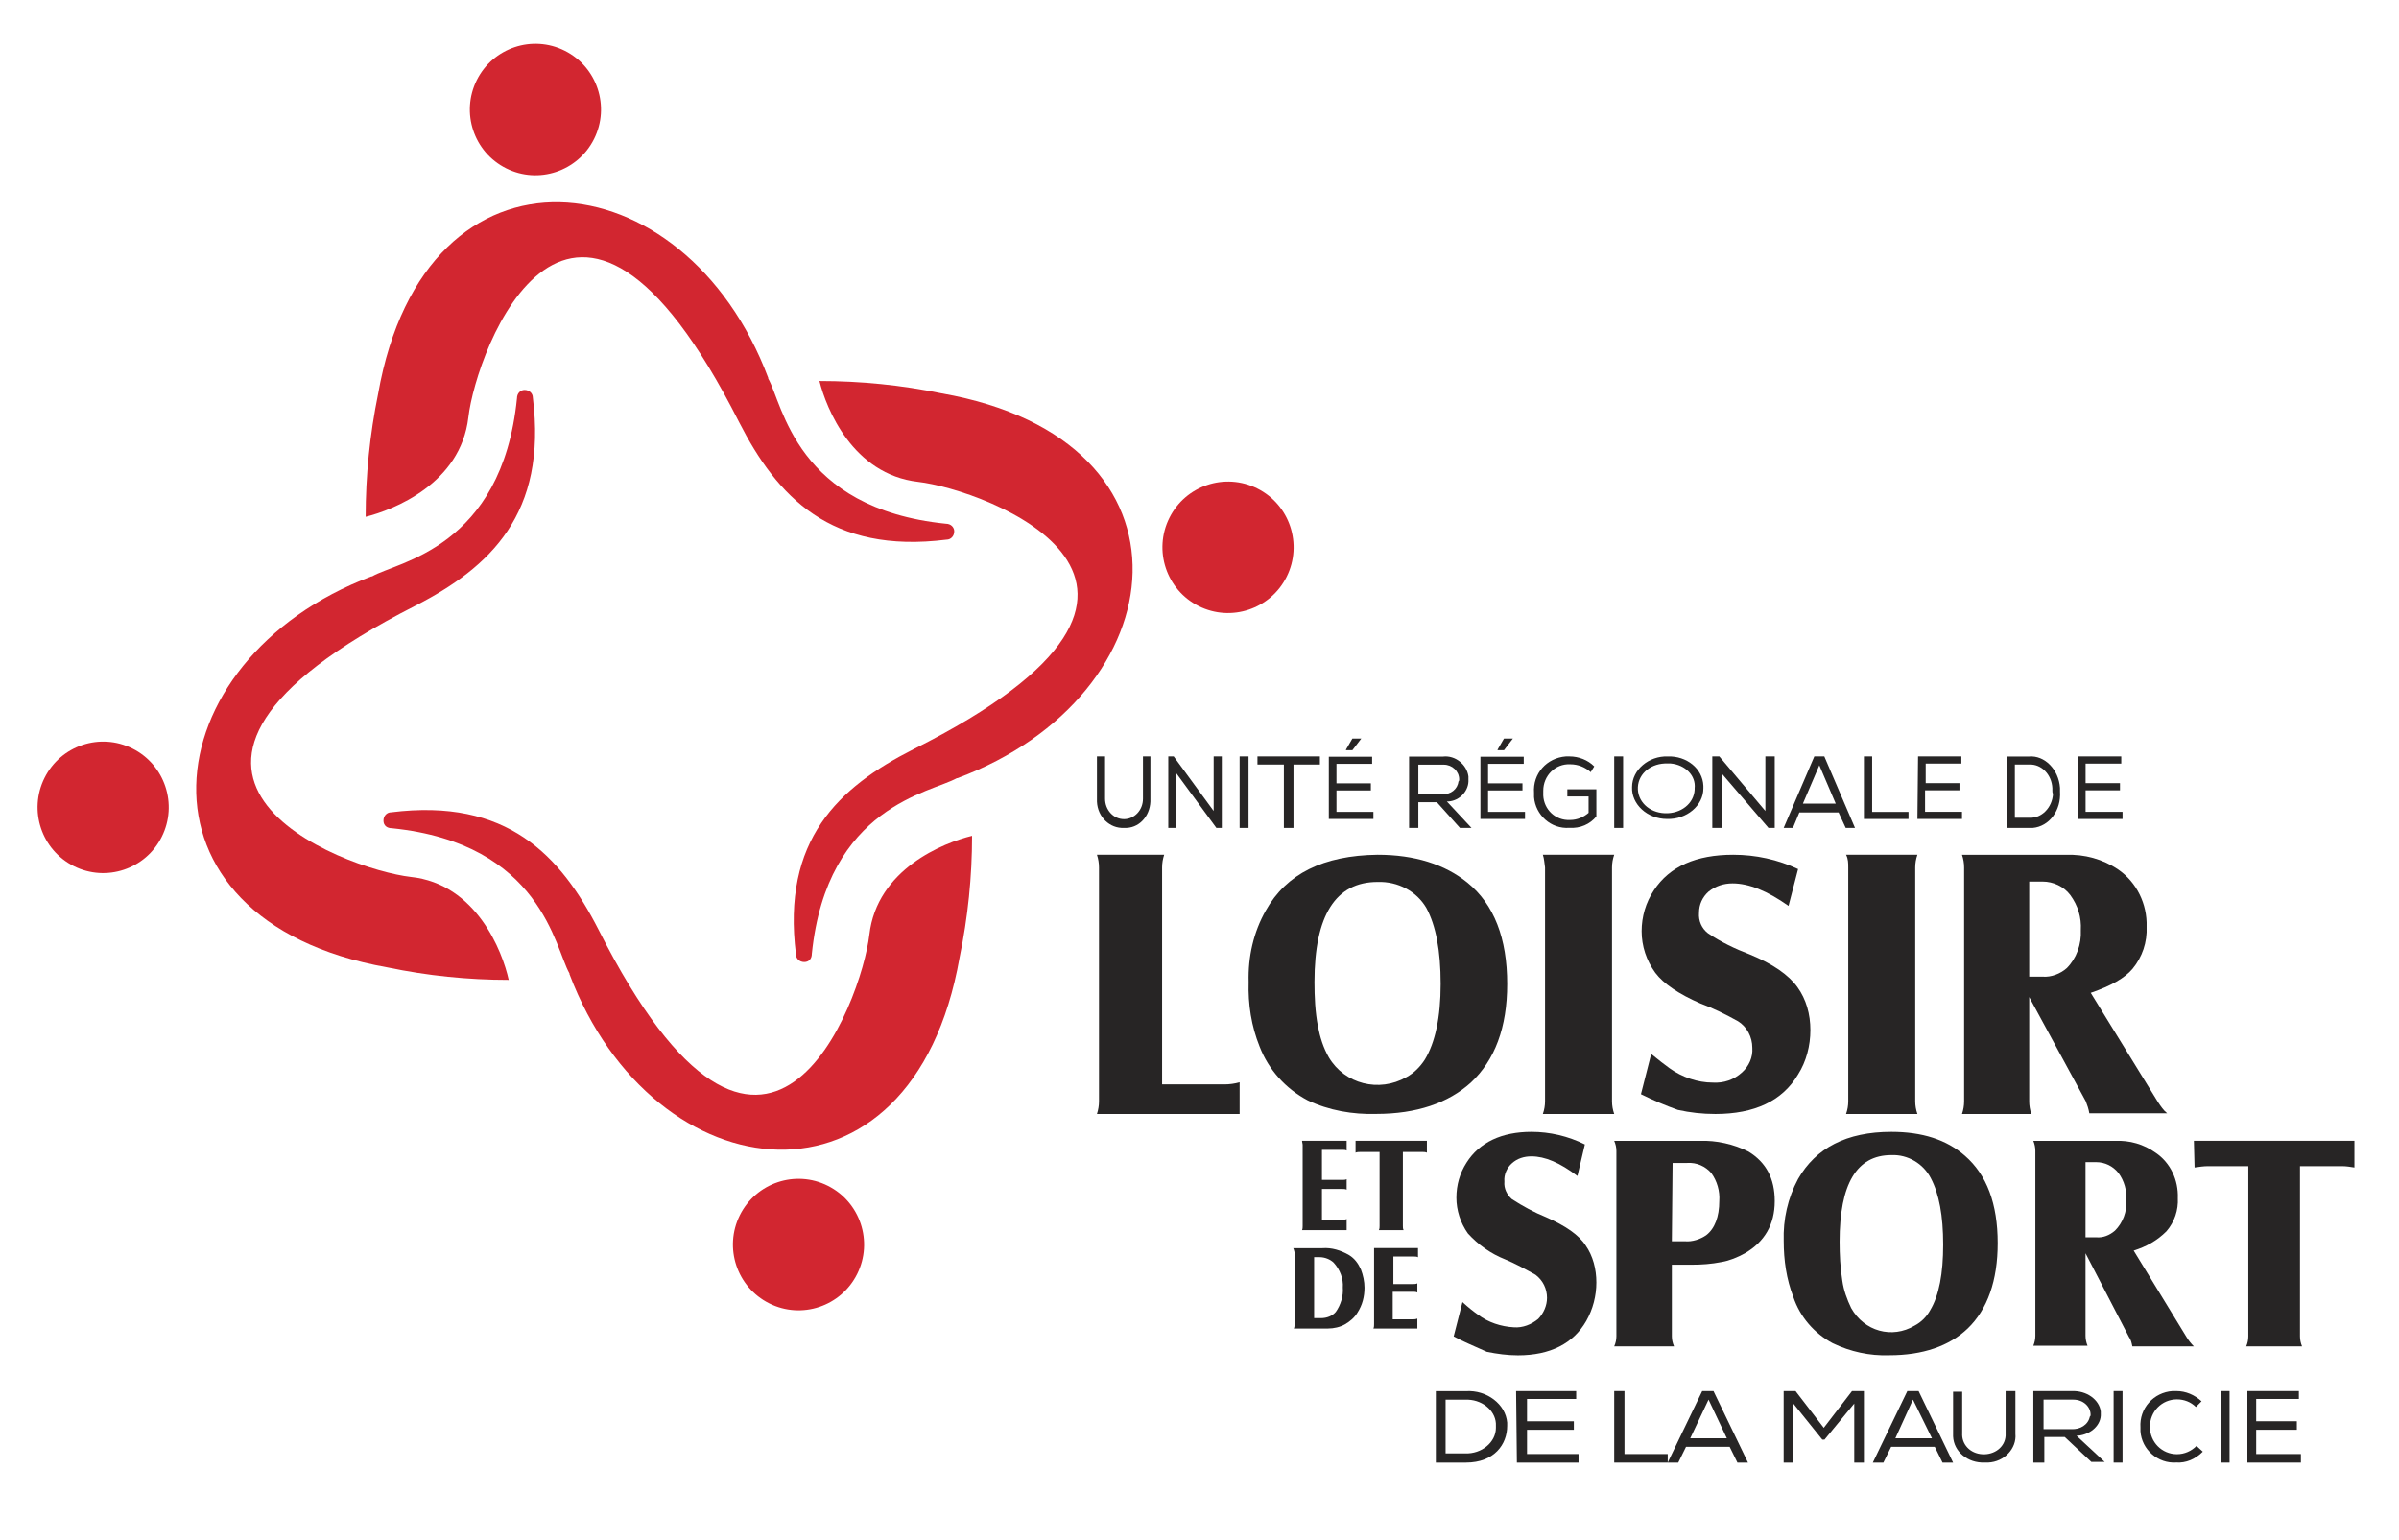 <svg width="215" height="138" viewBox="0 0 215 138" fill="none" xmlns="http://www.w3.org/2000/svg">
<path d="M201.412 124.681H206.026V125.387H202.201V127.386H205.843V128.15H202.201V130.326H206.208V131.091H201.412V124.681Z" fill="#272525"/>
<path d="M199.016 124.681H199.815V131.091H199.016V124.681Z" fill="#272525"/>
<path d="M195.046 131.083C193.41 131.198 191.942 129.94 191.829 128.282C191.829 128.168 191.829 128.054 191.829 127.939C191.716 126.225 193.014 124.795 194.708 124.681C194.821 124.681 194.934 124.681 195.046 124.681C195.893 124.681 196.683 125.024 197.304 125.596L196.796 126.11C196.345 125.653 195.724 125.424 195.103 125.424C193.748 125.424 192.676 126.51 192.676 127.882C192.676 129.254 193.748 130.34 195.103 130.34C195.78 130.34 196.401 130.054 196.853 129.597L197.417 130.112C196.74 130.797 195.893 131.14 195.046 131.083Z" fill="#272525"/>
<path d="M189.424 124.681H190.223V131.091H189.424V124.681Z" fill="#272525"/>
<path d="M185.041 128.798H183.214V131.091H182.23V124.684H185.673C187.008 124.625 188.133 125.448 188.273 126.506C188.273 126.565 188.273 126.624 188.273 126.682C188.343 127.682 187.43 128.563 186.236 128.681C186.165 128.681 186.165 128.681 186.095 128.681L188.625 131.032H187.43L185.041 128.798ZM187.36 126.8C187.36 126.095 186.727 125.448 185.814 125.448C185.744 125.448 185.744 125.448 185.673 125.448H183.144V128.093H185.603C186.446 128.152 187.149 127.682 187.29 126.976C187.36 126.918 187.36 126.859 187.36 126.8Z" fill="#272525"/>
<path d="M180.622 124.796V128.514C180.748 129.83 179.618 131.031 178.175 131.088C178.049 131.088 177.924 131.088 177.861 131.088C176.355 131.145 175.1 130.116 175.037 128.743C175.037 128.628 175.037 128.571 175.037 128.457V124.738H175.853V128.457C175.79 129.429 176.543 130.287 177.673 130.345C178.74 130.402 179.681 129.715 179.744 128.686C179.744 128.571 179.744 128.514 179.744 128.4V124.681H180.622V124.796Z" fill="#272525"/>
<path d="M171.945 124.681L175.037 131.091H174.091L173.396 129.679H169.484L168.79 131.091H167.844L170.936 124.681H171.945ZM171.44 125.446L169.863 128.915H173.144L171.44 125.446Z" fill="#272525"/>
<path d="M163.515 129.032H163.315L160.717 125.798V131.091H159.852V124.681H160.917L163.448 127.974L165.979 124.681H167.045V131.091H166.179V125.798L163.515 129.032Z" fill="#272525"/>
<path d="M153.562 124.681L156.654 131.091H155.708L155.014 129.679H151.102L150.407 131.091H149.461L152.553 124.681H153.562ZM153.121 125.446L151.48 128.915H154.761L153.121 125.446Z" fill="#272525"/>
<path d="M145.586 130.326H149.462V131.091H144.666V124.681H145.586V130.326Z" fill="#272525"/>
<path d="M135.873 124.681H141.258V125.387H136.852V127.386H141.048V128.15H136.852V130.326H141.468V131.091H135.943L135.873 124.681Z" fill="#272525"/>
<path d="M128.68 124.689H131.372C133.256 124.571 134.939 125.863 135.074 127.508C135.074 127.625 135.074 127.743 135.074 127.801C135.074 129.446 133.93 131.091 131.372 131.091H128.68V124.689ZM134.064 127.801C134.131 126.568 132.987 125.511 131.574 125.452C131.507 125.452 131.372 125.452 131.305 125.452H129.555V130.268H131.305C132.785 130.327 134.064 129.27 134.064 127.978C134.064 127.978 134.064 127.919 134.064 127.801Z" fill="#272525"/>
<path d="M123.146 111.863H127.082V112.685C126.963 112.622 126.844 112.622 126.724 112.622H124.875V115.089H126.665C126.784 115.089 126.903 115.089 127.023 115.025V115.848C126.903 115.784 126.784 115.784 126.665 115.784H124.816V118.251H126.605C126.724 118.251 126.844 118.251 127.023 118.188V119.073H123.086C123.146 118.947 123.146 118.82 123.146 118.694V112.116C123.146 112.053 123.146 111.926 123.146 111.863Z" fill="#272525"/>
<path d="M115.893 111.872H118.525C119.34 111.81 120.155 112.058 120.908 112.493C121.409 112.803 121.722 113.238 121.973 113.797C122.161 114.293 122.287 114.852 122.287 115.411C122.287 116.218 122.099 116.963 121.66 117.646C121.409 118.08 120.97 118.453 120.531 118.701C120.093 118.949 119.528 119.073 119.027 119.073H115.955C116.018 118.949 116.018 118.825 116.018 118.701V112.245C115.955 112.058 115.955 111.934 115.893 111.872ZM117.773 118.142H118.4C118.902 118.142 119.403 117.956 119.716 117.583C120.155 116.963 120.406 116.156 120.343 115.411C120.406 114.604 120.093 113.797 119.528 113.176C119.215 112.865 118.713 112.679 118.275 112.679H117.773V118.142Z" fill="#272525"/>
<path d="M76.822 114.184C78.272 111.274 77.095 107.735 74.191 106.281C71.288 104.826 67.758 106.007 66.307 108.917C64.856 111.828 66.034 115.366 68.937 116.82C71.841 118.275 75.371 117.095 76.822 114.184Z" fill="#D22630"/>
<path d="M196.617 102.249H211.004V104.642C210.633 104.582 210.263 104.522 209.892 104.522H206.126V119.778C206.126 120.077 206.188 120.376 206.311 120.675H201.31C201.433 120.376 201.495 120.077 201.495 119.778V104.522H197.914C197.482 104.522 197.111 104.582 196.679 104.642L196.617 102.249Z" fill="#272525"/>
<path d="M186.906 112.33V119.722C186.906 120.02 186.966 120.318 187.086 120.616H182.23C182.35 120.318 182.41 120.02 182.41 119.722V103.149C182.41 102.851 182.35 102.553 182.23 102.255H189.544C190.862 102.195 192.121 102.553 193.2 103.328C194.519 104.222 195.238 105.772 195.178 107.382C195.238 108.455 194.879 109.528 194.159 110.362C193.32 111.197 192.361 111.733 191.222 112.091L195.958 119.841C196.138 120.139 196.377 120.437 196.617 120.675H191.102C191.042 120.377 190.982 120.079 190.802 119.841L186.906 112.33ZM186.906 110.899H187.865C188.465 110.958 189.064 110.72 189.544 110.303C190.263 109.587 190.623 108.574 190.563 107.62C190.623 106.726 190.383 105.832 189.843 105.116C189.364 104.52 188.644 104.163 187.865 104.163H186.906V110.899Z" fill="#272525"/>
<path d="M149.832 113.355V119.775C149.832 120.075 149.898 120.375 150.028 120.675H144.666C144.797 120.375 144.862 120.075 144.862 119.775V103.155C144.862 102.855 144.797 102.555 144.666 102.255H152.317C153.821 102.195 155.391 102.555 156.698 103.215C158.268 104.175 159.053 105.615 159.053 107.655C159.053 109.755 158.137 111.315 156.372 112.335C155.718 112.695 154.998 112.995 154.279 113.115C153.363 113.295 152.513 113.355 151.598 113.355H149.832ZM149.832 111.255H151.009C151.663 111.315 152.382 111.075 152.906 110.715C153.69 110.115 154.083 109.035 154.083 107.655C154.148 106.755 153.887 105.855 153.363 105.135C152.84 104.535 152.056 104.175 151.205 104.235H149.898L149.832 111.255Z" fill="#272525"/>
<path d="M121.486 102.249H127.88V103.313C127.75 103.25 127.554 103.25 127.424 103.25H125.727V109.885C125.727 110.01 125.727 110.135 125.793 110.26H123.574C123.639 110.135 123.639 110.01 123.639 109.885V103.25H122.008C121.813 103.25 121.617 103.25 121.486 103.313V102.249Z" fill="#272525"/>
<path d="M116.691 102.249H120.688V103.125C120.58 103.062 120.472 103.062 120.364 103.062H118.474V105.754H120.31C120.418 105.754 120.58 105.754 120.688 105.691V106.63C120.58 106.567 120.418 106.567 120.31 106.567H118.474V109.321H120.31C120.418 109.321 120.58 109.321 120.688 109.259V110.26H116.691C116.745 110.135 116.745 110.01 116.745 109.885V102.624C116.745 102.499 116.691 102.374 116.691 102.249Z" fill="#272525"/>
<path d="M169.507 101.447C172.255 101.447 174.453 102.142 176.102 103.595C178.057 105.3 179.034 107.89 179.034 111.427C179.034 114.775 178.118 117.364 176.347 119.07C174.698 120.649 172.316 121.47 169.323 121.47C167.552 121.533 165.842 121.154 164.254 120.396C162.606 119.512 161.323 118.059 160.712 116.227C160.102 114.648 159.857 112.943 159.857 111.237C159.796 109.279 160.224 107.385 161.14 105.679C162.728 102.9 165.476 101.447 169.507 101.447ZM169.507 103.532C166.392 103.532 164.865 106.121 164.865 111.301C164.865 112.438 164.926 113.638 165.109 114.775C165.232 115.659 165.537 116.48 165.903 117.238C167.064 119.322 169.568 120.017 171.583 118.817C172.194 118.501 172.682 117.996 172.988 117.427C173.782 116.101 174.148 114.143 174.148 111.553C174.148 108.964 173.782 107.006 173.049 105.616C172.377 104.29 170.972 103.468 169.507 103.532Z" fill="#272525"/>
<path d="M130.279 119.781L131.067 116.705C131.613 117.207 132.098 117.584 132.461 117.835C133.37 118.525 134.522 118.902 135.673 118.965C136.461 119.028 137.249 118.714 137.855 118.212C138.34 117.709 138.643 117.019 138.643 116.328C138.643 115.512 138.279 114.758 137.613 114.256C136.704 113.754 135.795 113.251 134.885 112.875C133.613 112.372 132.461 111.556 131.552 110.551C130.885 109.61 130.522 108.479 130.522 107.349C130.522 106.219 130.825 105.152 131.431 104.21C132.582 102.389 134.582 101.447 137.249 101.447C138.886 101.447 140.522 101.824 142.037 102.577L141.37 105.403C139.795 104.21 138.461 103.645 137.249 103.645C136.582 103.645 135.976 103.833 135.492 104.273C135.067 104.649 134.764 105.277 134.825 105.905C134.764 106.533 135.067 107.098 135.492 107.475C136.461 108.103 137.492 108.668 138.582 109.107C140.279 109.861 141.492 110.677 142.098 111.619C142.764 112.561 143.067 113.754 143.067 114.947C143.067 116.14 142.764 117.333 142.158 118.4C141.007 120.409 138.946 121.477 136.037 121.477C135.128 121.477 134.158 121.351 133.249 121.163C132.158 120.66 131.188 120.284 130.279 119.781Z" fill="#272525"/>
<path d="M181.858 89.367V98.709C181.858 99.088 181.921 99.466 182.048 99.845H175.836C175.963 99.466 176.026 99.088 176.026 98.709V77.753C176.026 77.375 175.963 76.996 175.836 76.617H185.154C186.802 76.554 188.45 76.996 189.845 77.943C191.493 79.079 192.444 81.036 192.381 83.055C192.444 84.444 192 85.77 191.113 86.843C190.415 87.663 189.211 88.358 187.373 88.989L193.395 98.772C193.648 99.151 193.902 99.53 194.219 99.782H187.246C187.183 99.403 187.056 99.025 186.929 98.709L181.858 89.367ZM181.858 87.537H183.062C183.823 87.6 184.647 87.284 185.218 86.779C186.105 85.896 186.549 84.633 186.485 83.371C186.549 82.235 186.232 81.162 185.534 80.215C184.964 79.458 184.013 79.016 183.062 79.016H181.858V87.537Z" fill="#272525"/>
<path d="M165.445 76.611H171.839C171.709 76.99 171.644 77.369 171.644 77.748V98.709C171.644 99.088 171.709 99.466 171.839 99.845H165.445C165.576 99.466 165.641 99.088 165.641 98.709V77.748C165.641 77.369 165.641 76.99 165.445 76.611Z" fill="#272525"/>
<path d="M147.062 98.072L147.981 94.465C148.655 95.015 149.206 95.443 149.634 95.749C150.737 96.544 152.145 97.033 153.492 97.033C154.472 97.094 155.39 96.788 156.125 96.116C156.737 95.565 157.105 94.77 157.044 93.915C157.044 92.936 156.554 92.019 155.758 91.53C154.655 90.918 153.553 90.368 152.39 89.94C150.43 89.084 149.083 88.167 148.348 87.189C147.552 86.088 147.124 84.804 147.124 83.459C147.124 82.175 147.491 80.891 148.226 79.791C149.634 77.651 152.022 76.611 155.329 76.611C157.35 76.611 159.309 77.039 161.146 77.895L160.289 81.197C158.391 79.852 156.737 79.179 155.268 79.179C154.472 79.179 153.737 79.424 153.125 79.913C152.574 80.402 152.267 81.075 152.267 81.808C152.206 82.542 152.512 83.215 153.063 83.643C154.227 84.438 155.513 85.049 156.799 85.538C158.881 86.394 160.289 87.372 161.085 88.473C161.881 89.573 162.248 90.918 162.248 92.325C162.248 93.731 161.881 95.137 161.146 96.299C159.738 98.683 157.227 99.845 153.737 99.845C152.574 99.845 151.471 99.723 150.369 99.478C149.328 99.112 148.165 98.622 147.062 98.072Z" fill="#272525"/>
<path d="M138.271 76.611H144.666C144.535 76.99 144.47 77.369 144.47 77.748V98.709C144.47 99.088 144.535 99.466 144.666 99.845H138.271C138.402 99.466 138.467 99.088 138.467 98.709V77.748C138.402 77.369 138.402 76.99 138.271 76.611Z" fill="#272525"/>
<path d="M123.459 76.611C126.778 76.611 129.482 77.465 131.51 79.111C133.907 81.062 135.075 84.11 135.075 88.195C135.075 92.096 133.969 95.023 131.817 97.034C129.789 98.863 126.962 99.839 123.336 99.839C121.246 99.9 119.095 99.534 117.19 98.62C115.223 97.583 113.686 95.876 112.888 93.803C112.15 91.974 111.843 90.023 111.904 88.012C111.843 85.756 112.334 83.561 113.441 81.61C115.284 78.318 118.603 76.672 123.459 76.611ZM123.459 79.05C119.71 79.05 117.804 82.037 117.804 88.012C117.804 89.353 117.866 90.694 118.112 91.974C118.296 92.95 118.603 93.925 119.095 94.779C120.509 97.156 123.582 97.949 126.04 96.547C126.716 96.181 127.269 95.632 127.7 94.962C128.622 93.438 129.113 91.182 129.113 88.195C129.113 85.207 128.683 82.952 127.823 81.367C126.962 79.903 125.303 78.989 123.459 79.05Z" fill="#272525"/>
<path d="M115.314 51.688C116.765 48.778 115.587 45.239 112.684 43.785C109.78 42.331 106.25 43.511 104.799 46.422C103.348 49.332 104.526 52.87 107.429 54.325C110.333 55.779 113.863 54.599 115.314 51.688Z" fill="#D22630"/>
<path d="M41.976 37.4C42.66 31.451 51.183 8.09 66.237 37.834C69.658 44.526 74.448 49.669 84.836 48.367C85.209 48.367 85.52 48.058 85.52 47.624C85.52 47.252 85.209 46.942 84.774 46.942C71.337 45.579 70.156 36.222 68.849 33.93V33.868C61.384 13.977 38.119 11.313 33.889 35.293C33.143 38.949 32.77 42.605 32.77 46.323C35.258 45.703 41.292 43.348 41.976 37.4Z" fill="#D22630"/>
<path d="M84.38 35.256C80.795 34.518 77.147 34.149 73.439 34.149C74.057 36.608 76.406 42.511 82.278 43.187C88.151 43.863 111.518 52.286 81.846 67.165C75.169 70.547 70.038 75.281 71.337 85.549C71.337 85.918 71.646 86.225 72.079 86.225C72.511 86.225 72.758 85.918 72.758 85.487C74.118 72.207 83.515 71.039 85.74 69.748H85.802C105.645 62.37 108.303 39.437 84.38 35.256Z" fill="#D22630"/>
<path d="M111.097 99.845H98.309C98.432 99.466 98.493 99.088 98.493 98.709V77.748C98.493 77.369 98.432 76.99 98.309 76.611H104.334C104.211 76.99 104.149 77.369 104.149 77.748V97.194H109.744C110.174 97.194 110.666 97.13 111.097 97.004V99.845Z" fill="#272525"/>
<path d="M77.912 83.779C77.227 89.729 68.705 113.096 53.651 83.345C50.23 76.651 45.44 71.506 35.051 72.808C34.678 72.808 34.367 73.118 34.367 73.552C34.367 73.986 34.678 74.234 35.114 74.234C48.55 75.597 49.732 85.018 51.038 87.249V87.311C58.565 107.207 81.768 109.873 85.998 85.824C86.745 82.229 87.118 78.572 87.118 74.915C84.568 75.535 78.596 77.89 77.912 83.779Z" fill="#D22630"/>
<path d="M186.227 67.798H190.109V68.441H186.912V70.194H189.994V70.836H186.912V72.764H190.223V73.406H186.227V67.798Z" fill="#272525"/>
<path d="M179.832 67.807H181.827C183.252 67.677 184.505 68.983 184.619 70.616C184.619 70.746 184.619 70.812 184.619 70.942C184.733 72.64 183.65 74.077 182.169 74.208C182.055 74.208 181.941 74.208 181.827 74.208H179.832V67.807ZM183.935 70.877C183.992 69.636 183.138 68.591 182.055 68.526C181.998 68.526 181.941 68.526 181.884 68.526H180.573V73.293H181.884C182.967 73.359 183.935 72.379 183.992 71.138C183.935 71.073 183.935 70.942 183.935 70.877Z" fill="#272525"/>
<path d="M171.897 67.798H175.779V68.441H172.582V70.194H175.608V70.836H172.525V72.764H175.836V73.406H171.84L171.897 67.798Z" fill="#272525"/>
<path d="M167.783 72.771H171.041V73.406H167.045V67.798H167.783V72.771Z" fill="#272525"/>
<path d="M163.496 67.798L166.246 74.208H165.414L164.775 72.82H161.258L160.683 74.208H159.852L162.601 67.798H163.496ZM163.049 68.591L161.578 72.027H164.519L163.049 68.591Z" fill="#272525"/>
<path d="M154.086 67.798L158.213 72.688V67.798H159.052V74.208H158.492L154.296 69.318V74.208H153.457V67.798H154.086Z" fill="#272525"/>
<path d="M152.658 70.66C152.658 72.204 151.158 73.462 149.397 73.405C147.636 73.405 146.201 72.089 146.266 70.545C146.266 69.001 147.766 67.743 149.462 67.8C151.158 67.743 152.593 68.887 152.658 70.431C152.658 70.488 152.658 70.603 152.658 70.66ZM149.462 68.429C148.027 68.372 146.853 69.287 146.788 70.545C146.722 71.803 147.766 72.833 149.201 72.89C150.636 72.947 151.81 72.032 151.875 70.774C151.875 70.717 151.875 70.717 151.875 70.66C152.005 69.516 151.027 68.544 149.723 68.429C149.592 68.429 149.527 68.429 149.462 68.429Z" fill="#272525"/>
<path d="M144.666 67.798H145.465V74.208H144.666V67.798Z" fill="#272525"/>
<path d="M142.56 69.207C142.052 68.758 141.417 68.502 140.719 68.502C139.386 68.438 138.307 69.526 138.307 70.871C138.307 70.935 138.307 70.999 138.307 71.063C138.243 72.343 139.195 73.431 140.465 73.495C140.528 73.495 140.655 73.495 140.719 73.495C141.354 73.495 141.925 73.239 142.369 72.855V71.383H140.465V70.743H143.067V73.175C142.496 73.879 141.607 74.263 140.655 74.199C139.005 74.327 137.608 73.047 137.481 71.447C137.481 71.319 137.481 71.191 137.481 71.063C137.354 69.335 138.624 67.926 140.338 67.798C140.465 67.798 140.528 67.798 140.655 67.798C141.481 67.798 142.306 68.118 142.877 68.694L142.56 69.207Z" fill="#272525"/>
<path d="M128.77 71.9H127.112V74.208H126.283V67.812H129.322C130.427 67.68 131.464 68.537 131.602 69.592C131.602 69.658 131.602 69.79 131.602 69.856C131.671 70.845 130.842 71.768 129.806 71.834C129.737 71.834 129.737 71.834 129.668 71.834L131.878 74.208H130.842L128.77 71.9ZM130.773 69.856C130.773 69.13 130.151 68.537 129.391 68.537C129.391 68.537 129.391 68.537 129.322 68.537H127.112V71.175H129.253C130.013 71.24 130.635 70.713 130.704 70.054C130.773 69.988 130.773 69.922 130.773 69.856Z" fill="#272525"/>
<path d="M112.695 68.525V67.798H118.29V68.525H115.923V74.208H115.062V68.525H112.695Z" fill="#272525"/>
<path d="M111.096 67.798H111.895V74.208H111.096V67.798Z" fill="#272525"/>
<path d="M105.189 67.798L108.77 72.688V67.798H109.499V74.208H109.013L105.432 69.318V74.208H104.703V67.798H105.189Z" fill="#272525"/>
<path d="M103.101 67.798V71.59C103.162 72.963 102.252 74.139 100.978 74.205C100.917 74.205 100.796 74.205 100.735 74.205C99.461 74.27 98.369 73.224 98.309 71.851C98.309 71.786 98.309 71.655 98.309 71.59V67.798H99.037V71.59C99.037 72.57 99.765 73.42 100.735 73.42C101.645 73.42 102.434 72.636 102.434 71.59V67.798H103.101Z" fill="#272525"/>
<path d="M132.676 67.824H136.558V68.464H133.361V70.208H136.444V70.848H133.361V72.767H136.672V73.406H132.676V67.824ZM134.788 66.196H135.587L134.788 67.243H134.217V67.184L134.788 66.196Z" fill="#272525"/>
<path d="M119.09 67.824H122.972V68.464H119.775V70.208H122.858V70.848H119.775V72.767H123.086V73.406H119.09V67.824ZM121.202 66.196H122.001L121.202 67.243H120.631V67.184L121.202 66.196Z" fill="#272525"/>
<path d="M14.503 74.995C15.954 72.085 14.777 68.546 11.873 67.092C8.97 65.637 5.439 66.818 3.989 69.728C2.538 72.639 3.715 76.177 6.619 77.632C9.522 79.086 13.052 77.906 14.503 74.995Z" fill="#D22630"/>
<path d="M36.812 78.599C30.878 77.913 7.573 69.37 37.245 54.28C43.921 50.851 49.052 46.049 47.754 35.636C47.754 35.262 47.445 34.95 47.012 34.95C46.641 34.95 46.332 35.262 46.332 35.699C44.972 49.167 35.576 50.352 33.35 51.661H33.289C13.445 59.144 10.787 82.465 34.711 86.705C38.296 87.453 41.943 87.827 45.59 87.827C45.034 85.271 42.685 79.222 36.812 78.599Z" fill="#D22630"/>
<path d="M53.243 12.45C54.694 9.539 53.517 6.001 50.613 4.546C47.71 3.092 44.18 4.272 42.729 7.183C41.278 10.093 42.455 13.632 45.359 15.086C48.263 16.541 51.792 15.36 53.243 12.45Z" fill="#D22630"/>
</svg>